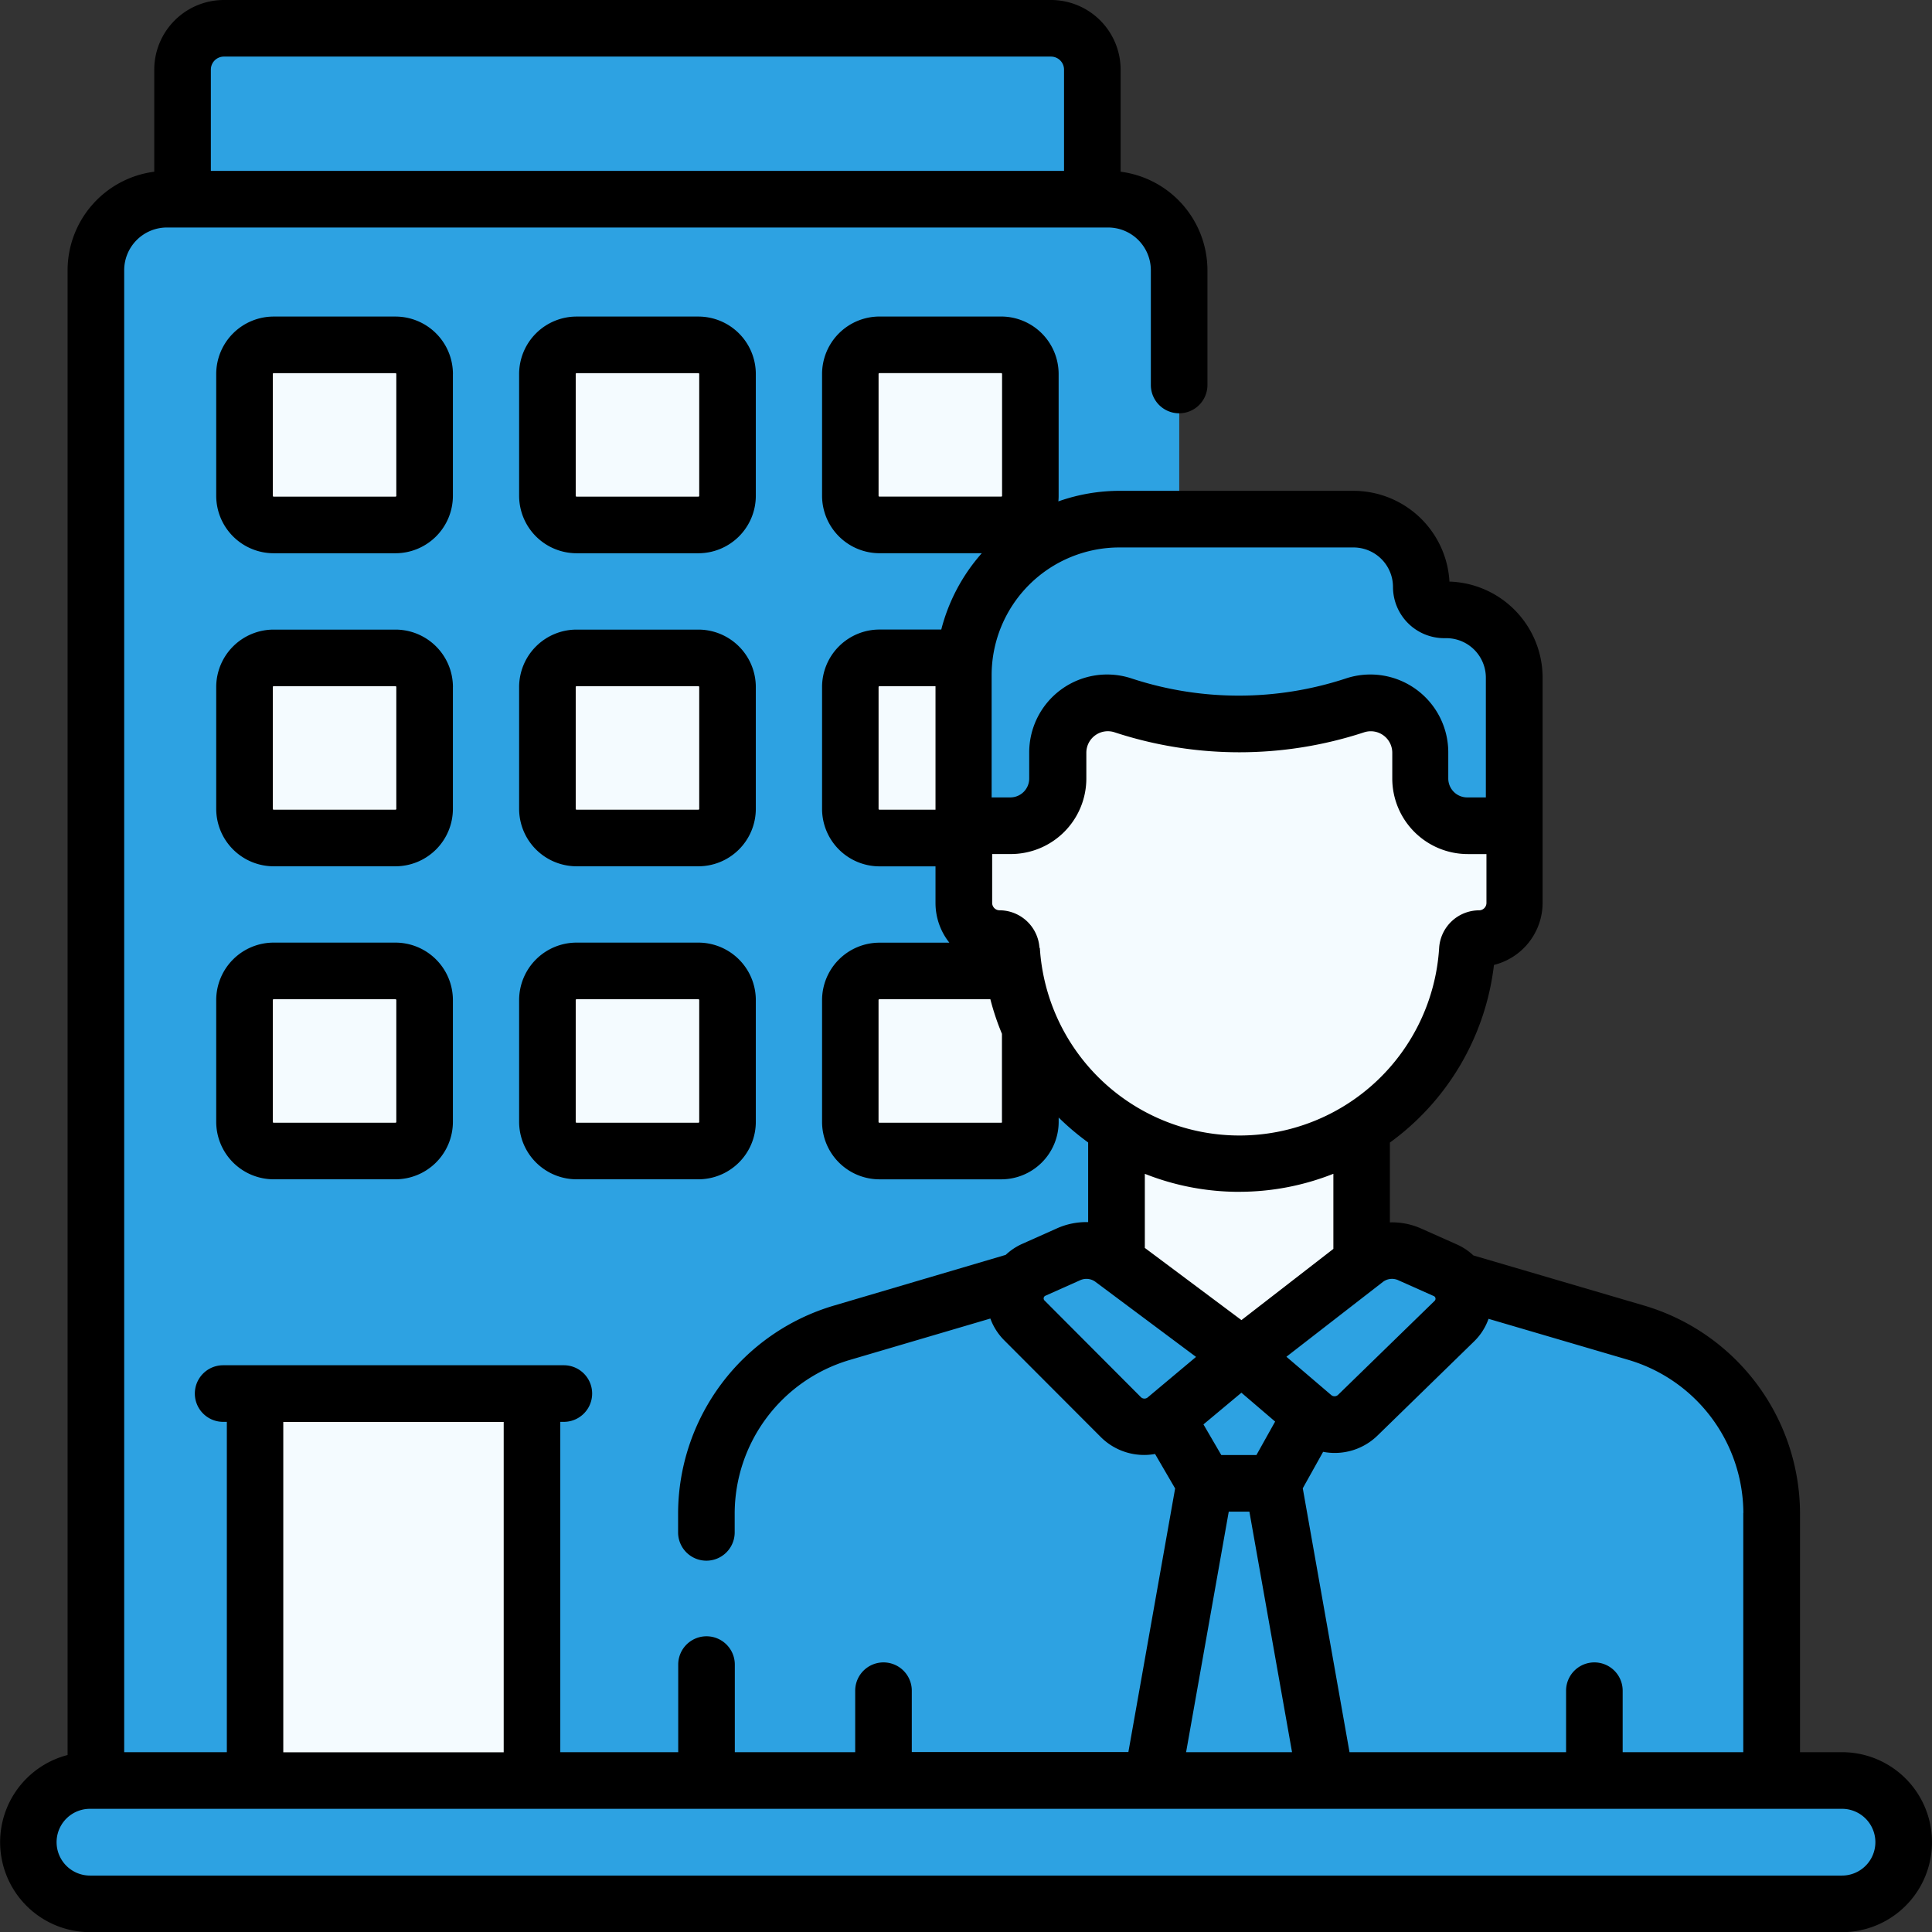 <svg xmlns="http://www.w3.org/2000/svg" width="61.995" height="62" viewBox="0 0 61.995 62">
  <rect x="0" y="0" width="61.995" height="62" fill="#333333" stroke="none"/>
  <g id="employee-2" transform="translate(-0.021)">
    <g id="Group_596" data-name="Group 596" transform="translate(0.929 0.908)">
      <g id="Group_587" data-name="Group 587" transform="translate(2.169)">
        <g id="Group_586" data-name="Group 586">
          <g id="Group_585" data-name="Group 585">
            <g id="Group_583" data-name="Group 583">
              <g id="Group_582" data-name="Group 582">
                <g id="Group_581" data-name="Group 581">
                  <path id="Path_3536" data-name="Path 3536" d="M77.588,17.315H48.4V8.825A1.326,1.326,0,0,1,49.721,7.5H76.262a1.326,1.326,0,0,1,1.326,1.326Z" transform="translate(-45.614 -7.499)" fill="#2da2e2"/>
                  <path id="Path_3537" data-name="Path 3537" d="M222.872,7.5H215.2a1.326,1.326,0,0,1,1.326,1.326v8.49H224.2V8.826A1.326,1.326,0,0,0,222.872,7.5Z" transform="translate(-192.224 -7.5)" fill="#2da2e2"/>
                  <g id="Group_580" data-name="Group 580" transform="translate(0 5.483)">
                    <g id="Group_579" data-name="Group 579">
                      <g id="Group_578" data-name="Group 578">
                        <g id="Group_577" data-name="Group 577">
                          <path id="Path_3538" data-name="Path 3538" d="M60.188,105.151H25.433V55.057a2.28,2.28,0,0,1,2.28-2.28h30.2a2.28,2.28,0,0,1,2.28,2.28Z" transform="translate(-25.433 -52.777)" fill="#2da2e2"/>
                        </g>
                      </g>
                    </g>
                  </g>
                  <path id="Path_3539" data-name="Path 3539" d="M238.026,52.777h-7.659a2.28,2.28,0,0,1,2.28,2.28v50.095h7.659V55.057A2.28,2.28,0,0,0,238.026,52.777Z" transform="translate(-205.551 -47.294)" fill="#2da2e2"/>
                  <path id="Path_3540" data-name="Path 3540" d="M67.591,369.3H76.48v14.045H67.591Z" transform="translate(-62.486 -325.487)" fill="#f4fbff"/>
                </g>
              </g>
            </g>
            <g id="Group_584" data-name="Group 584" transform="translate(4.769 10.159)">
              <path id="Path_3541" data-name="Path 3541" d="M64.813,96.233V92.324a.935.935,0,0,1,.935-.935h3.909a.935.935,0,0,1,.935.935v3.909a.935.935,0,0,1-.935.935H65.748A.935.935,0,0,1,64.813,96.233Z" transform="translate(-64.813 -91.389)" fill="#f4fbff"/>
              <path id="Path_3542" data-name="Path 3542" d="M145.072,96.233V92.324a.935.935,0,0,1,.935-.935h3.909a.935.935,0,0,1,.935.935v3.909a.935.935,0,0,1-.935.935h-3.909A.935.935,0,0,1,145.072,96.233Z" transform="translate(-135.353 -91.389)" fill="#f4fbff"/>
              <path id="Path_3543" data-name="Path 3543" d="M225.33,96.233V92.324a.935.935,0,0,1,.935-.935h3.909a.935.935,0,0,1,.935.935v3.909a.935.935,0,0,1-.935.935h-3.909A.935.935,0,0,1,225.33,96.233Z" transform="translate(-205.892 -91.389)" fill="#f4fbff"/>
              <path id="Path_3544" data-name="Path 3544" d="M64.813,179.181v-3.909a.935.935,0,0,1,.935-.935h3.909a.935.935,0,0,1,.935.935v3.909a.935.935,0,0,1-.935.935H65.748A.935.935,0,0,1,64.813,179.181Z" transform="translate(-64.813 -164.292)" fill="#f4fbff"/>
              <path id="Path_3545" data-name="Path 3545" d="M145.072,179.181v-3.909a.935.935,0,0,1,.935-.935h3.909a.935.935,0,0,1,.935.935v3.909a.935.935,0,0,1-.935.935h-3.909A.935.935,0,0,1,145.072,179.181Z" transform="translate(-135.353 -164.292)" fill="#f4fbff"/>
              <path id="Path_3546" data-name="Path 3546" d="M225.33,179.181v-3.909a.935.935,0,0,1,.935-.935h3.909a.935.935,0,0,1,.935.935v3.909a.935.935,0,0,1-.935.935h-3.909A.935.935,0,0,1,225.33,179.181Z" transform="translate(-205.892 -164.292)" fill="#f4fbff"/>
              <path id="Path_3547" data-name="Path 3547" d="M64.813,262.129V258.22a.935.935,0,0,1,.935-.935h3.909a.935.935,0,0,1,.935.935v3.909a.935.935,0,0,1-.935.935H65.748A.935.935,0,0,1,64.813,262.129Z" transform="translate(-64.813 -237.196)" fill="#f4fbff"/>
              <path id="Path_3548" data-name="Path 3548" d="M145.072,262.129V258.22a.935.935,0,0,1,.935-.935h3.909a.935.935,0,0,1,.935.935v3.909a.935.935,0,0,1-.935.935h-3.909A.935.935,0,0,1,145.072,262.129Z" transform="translate(-135.353 -237.196)" fill="#f4fbff"/>
              <path id="Path_3549" data-name="Path 3549" d="M225.33,262.129V258.22a.935.935,0,0,1,.935-.935h3.909a.935.935,0,0,1,.935.935v3.909a.935.935,0,0,1-.935.935h-3.909A.935.935,0,0,1,225.33,262.129Z" transform="translate(-205.892 -237.196)" fill="#f4fbff"/>
            </g>
          </g>
        </g>
      </g>
      <g id="Group_595" data-name="Group 595" transform="translate(21.759 15.751)">
        <g id="Group_594" data-name="Group 594">
          <path id="Path_3550" data-name="Path 3550" d="M270.084,139.746a2.176,2.176,0,0,0-2.176-2.176h-7.5a5.008,5.008,0,0,0-5.008,5.008v5.56h17.666v-5.481a2.176,2.176,0,0,0-2.176-2.176h-.073A.735.735,0,0,1,270.084,139.746Z" transform="translate(-247.144 -137.57)" fill="#2da2e2"/>
          <path id="Path_3551" data-name="Path 3551" d="M332.524,140.481h-.073a.735.735,0,0,1-.735-.735,2.176,2.176,0,0,0-2.176-2.176h-4.014v10.568H334.7v-5.481A2.176,2.176,0,0,0,332.524,140.481Z" transform="translate(-308.777 -137.57)" fill="#2da2e2"/>
          <path id="Path_3552" data-name="Path 3552" d="M198.7,335.824l-7.162,2.1a6.027,6.027,0,0,0-4.33,5.783V353.9h34.184V343.709a6.027,6.027,0,0,0-4.329-5.783l-6.938-2.037Z" transform="translate(-187.208 -311.817)" fill="#2da2e2"/>
          <path id="Path_3553" data-name="Path 3553" d="M327.612,338.08l-6.938-2.037L312.988,336a4.272,4.272,0,0,0,3.069,4.075l3.887,1.141A6.027,6.027,0,0,1,324.273,347v7.057h7.668V343.863A6.027,6.027,0,0,0,327.612,338.08Z" transform="translate(-297.757 -311.97)" fill="#2da2e2"/>
          <path id="Path_3554" data-name="Path 3554" d="M307.2,393.061h-2.184l-1.973,11.13.009.017h6.125Z" transform="translate(-289.018 -362.123)" fill="#2da2e2"/>
          <g id="Group_592" data-name="Group 592" transform="translate(8.258 5.895)">
            <g id="Group_591" data-name="Group 591" transform="translate(4.9 13.227)">
              <g id="Group_590" data-name="Group 590">
                <g id="Group_589" data-name="Group 589">
                  <g id="Group_588" data-name="Group 588">
                    <path id="Path_3555" data-name="Path 3555" d="M303.733,301.81v-6.322h-7.866v6.322c0,2.172,3.933,2.365,3.933,2.365S303.733,303.982,303.733,301.81Z" transform="translate(-295.867 -295.488)" fill="#f4fbff"/>
                  </g>
                </g>
              </g>
            </g>
            <path id="Path_3556" data-name="Path 3556" d="M273.068,190.2h-1.5a1.514,1.514,0,0,1-1.514-1.514v-.829a1.6,1.6,0,0,0-2.1-1.518,11.838,11.838,0,0,1-7.428,0h0a1.6,1.6,0,0,0-2.1,1.518v.829a1.514,1.514,0,0,1-1.514,1.514h-1.5v2.476a1.146,1.146,0,0,0,1.146,1.146.377.377,0,0,1,.375.356,7.328,7.328,0,0,0,14.625,0,.377.377,0,0,1,.375-.356,1.146,1.146,0,0,0,1.146-1.146V190.2Z" transform="translate(-255.402 -186.255)" fill="#f4fbff"/>
            <path id="Path_3557" data-name="Path 3557" d="M314.185,190.2a1.514,1.514,0,0,1-1.514-1.514v-.829a1.6,1.6,0,0,0-2.1-1.518,11.834,11.834,0,0,1-4.057.591v7.98a7.313,7.313,0,0,1-2.619,5.5,7.327,7.327,0,0,0,10.273-6.237.377.377,0,0,1,.375-.356,1.146,1.146,0,0,0,1.146-1.146V190.2h-1.5Z" transform="translate(-298.023 -186.258)" fill="#f4fbff"/>
          </g>
          <g id="Group_593" data-name="Group 593" transform="translate(9.913 23.466)">
            <path id="Path_3558" data-name="Path 3558" d="M270.782,331.478l-1.12.5a1,1,0,0,0-.3,1.621l3.1,3.107a1.071,1.071,0,0,0,1.434.055l2.432-2.032-4.147-3.1A1.392,1.392,0,0,0,270.782,331.478Z" transform="translate(-269.071 -331.356)" fill="#2da2e2"/>
            <path id="Path_3559" data-name="Path 3559" d="M333.015,331.688l-3.977,3.079,2.286,1.955a1.071,1.071,0,0,0,1.438-.042l3.1-3.022a1,1,0,0,0-.291-1.632l-1.142-.509A1.392,1.392,0,0,0,333.015,331.688Z" transform="translate(-321.776 -331.392)" fill="#2da2e2"/>
          </g>
        </g>
        <path id="Path_3560" data-name="Path 3560" d="M311.654,359.233l-2.4,2,1.22,2.1h2.184l1.22-2.187Z" transform="translate(-294.479 -332.391)" fill="#2da2e2"/>
      </g>
      <path id="Path_3561" data-name="Path 3561" d="M65.719,475.769H9.5a1.979,1.979,0,0,1,0-3.959h56.22a1.979,1.979,0,0,1,0,3.959Z" transform="translate(-7.52 -415.585)" fill="#2da2e2"/>
    </g>
    <g id="Group_597" data-name="Group 597" transform="translate(0.021 0)">
      <path id="Path_3562" data-name="Path 3562" d="M64.91,85.732a1.845,1.845,0,0,0-1.843-1.843H59.157a1.845,1.845,0,0,0-1.843,1.843v3.909a1.846,1.846,0,0,0,1.843,1.843h3.909a1.845,1.845,0,0,0,1.843-1.843V85.732Zm-1.816,3.909a.027.027,0,0,1-.027.027H59.157a.027.027,0,0,1-.027-.027V85.732a.027.027,0,0,1,.027-.027h3.909a.027.027,0,0,1,.027.027v3.909Z" transform="translate(-50.376 -73.731)"/>
      <path id="Path_3563" data-name="Path 3563" d="M145.168,85.732a1.845,1.845,0,0,0-1.843-1.843h-3.909a1.845,1.845,0,0,0-1.843,1.843v3.909a1.846,1.846,0,0,0,1.843,1.843h3.909a1.845,1.845,0,0,0,1.843-1.843Zm-1.816,3.909a.027.027,0,0,1-.027.027h-3.909a.027.027,0,0,1-.027-.027V85.732a.027.027,0,0,1,.027-.027h3.909a.027.027,0,0,1,.027.027Z" transform="translate(-120.915 -73.731)"/>
      <path id="Path_3564" data-name="Path 3564" d="M64.91,168.68a1.845,1.845,0,0,0-1.843-1.843H59.157a1.845,1.845,0,0,0-1.843,1.843v3.909a1.846,1.846,0,0,0,1.843,1.843h3.909a1.845,1.845,0,0,0,1.843-1.843V168.68Zm-1.816,3.909a.027.027,0,0,1-.027.027H59.157a.027.027,0,0,1-.027-.027V168.68a.027.027,0,0,1,.027-.027h3.909a.027.027,0,0,1,.027.027v3.909Z" transform="translate(-50.376 -146.634)"/>
      <path id="Path_3565" data-name="Path 3565" d="M145.168,168.68a1.845,1.845,0,0,0-1.843-1.843h-3.909a1.845,1.845,0,0,0-1.843,1.843v3.909a1.846,1.846,0,0,0,1.843,1.843h3.909a1.845,1.845,0,0,0,1.843-1.843Zm-1.816,3.909a.027.027,0,0,1-.027.027h-3.909a.027.027,0,0,1-.027-.027V168.68a.027.027,0,0,1,.027-.027h3.909a.027.027,0,0,1,.027.027Z" transform="translate(-120.915 -146.634)"/>
      <path id="Path_3566" data-name="Path 3566" d="M63.066,249.785H59.157a1.845,1.845,0,0,0-1.843,1.843v3.909a1.846,1.846,0,0,0,1.843,1.843h3.909a1.845,1.845,0,0,0,1.843-1.843v-3.909A1.846,1.846,0,0,0,63.066,249.785Zm.027,5.753a.027.027,0,0,1-.027.027H59.157a.027.027,0,0,1-.027-.027v-3.909a.027.027,0,0,1,.027-.027h3.909a.027.027,0,0,1,.027.027v3.909Z" transform="translate(-50.376 -219.538)"/>
      <path id="Path_3567" data-name="Path 3567" d="M143.325,249.785h-3.909a1.845,1.845,0,0,0-1.843,1.843v3.909a1.846,1.846,0,0,0,1.843,1.843h3.909a1.845,1.845,0,0,0,1.843-1.843v-3.909A1.845,1.845,0,0,0,143.325,249.785Zm.027,5.753a.027.027,0,0,1-.027.027h-3.909a.027.027,0,0,1-.027-.027v-3.909a.027.027,0,0,1,.027-.027h3.909a.027.027,0,0,1,.027.027Z" transform="translate(-120.915 -219.538)"/>
      <path id="Path_3568" data-name="Path 3568" d="M59.128,56.225H57.781V48.551A6.974,6.974,0,0,0,52.8,41.9l-5.5-1.615a1.908,1.908,0,0,0-.529-.352l-1.142-.509a2.3,2.3,0,0,0-1.008-.2V36.663a8.228,8.228,0,0,0,3.339-5.7,2.057,2.057,0,0,0,1.561-1.994V21.745a3.088,3.088,0,0,0-2.989-3.083,3.088,3.088,0,0,0-3.079-2.912h-7.5a5.889,5.889,0,0,0-1.971.339c.006-.059.009-.118.009-.179V12a1.845,1.845,0,0,0-1.843-1.843H28.24A1.845,1.845,0,0,0,26.4,12v3.909a1.846,1.846,0,0,0,1.843,1.843h3.282a5.907,5.907,0,0,0-1.3,2.449H28.24A1.845,1.845,0,0,0,26.4,22.047v3.909A1.846,1.846,0,0,0,28.24,27.8h1.8v1.174a2.044,2.044,0,0,0,.445,1.275H28.239A1.845,1.845,0,0,0,26.4,32.091V36a1.845,1.845,0,0,0,1.843,1.843h3.909A1.845,1.845,0,0,0,33.992,36v-.14a8.316,8.316,0,0,0,.946.8v2.556a2.3,2.3,0,0,0-1,.2l-1.12.5a1.906,1.906,0,0,0-.525.351L26.762,41.9a6.973,6.973,0,0,0-4.982,6.655v.617a.908.908,0,0,0,1.816,0v-.617a5.147,5.147,0,0,1,3.678-4.912L31.8,42.31a1.915,1.915,0,0,0,.447.7l3.1,3.106.009.009a1.969,1.969,0,0,0,1.729.531l.644,1.106-1.5,8.459H29.279V54.252a.908.908,0,0,0-1.816,0v1.973H23.6V53.414a.908.908,0,0,0-1.816,0v2.811H18v-10.6h.114a.908.908,0,0,0,0-1.816H7.181a.908.908,0,1,0,0,1.816H7.3v10.6H4.006V8.671A1.373,1.373,0,0,1,5.378,7.3h30.2a1.373,1.373,0,0,1,1.372,1.372v3.682a.908.908,0,1,0,1.816,0V8.671A3.192,3.192,0,0,0,35.98,5.51V2.234A2.236,2.236,0,0,0,33.746,0H7.2A2.236,2.236,0,0,0,4.971,2.234V5.51A3.192,3.192,0,0,0,2.19,8.671V56.316A2.888,2.888,0,0,0,2.908,62h56.22a2.887,2.887,0,1,0,0-5.775ZM7.2,1.816H33.746a.418.418,0,0,1,.418.418V5.483H6.787V2.234A.418.418,0,0,1,7.2,1.816Zm48.76,46.735v7.674h-3.87V54.252a.908.908,0,1,0-1.816,0v1.973H43.325l-1.5-8.468.653-1.17a1.965,1.965,0,0,0,1.745-.522l3.1-3.022a1.889,1.889,0,0,0,.463-.724l4.5,1.321a5.147,5.147,0,0,1,3.677,4.912ZM39.21,46.689l-.572-.982,1.218-1.017,1.082.926-.6,1.074H39.21Zm5.678-5.609,1.142.509a.094.094,0,0,1,.027.152l-3.1,3.018a.163.163,0,0,1-.219.006L41.3,43.536l3.095-2.4A.483.483,0,0,1,44.889,41.08ZM43.452,17.567a1.269,1.269,0,0,1,1.268,1.268,1.645,1.645,0,0,0,1.643,1.643h.073A1.269,1.269,0,0,1,47.7,21.745v3.843h-.6a.607.607,0,0,1-.606-.606v-.829a2.5,2.5,0,0,0-3.293-2.38,11,11,0,0,1-6.861,0,2.5,2.5,0,0,0-3.293,2.38v.829a.607.607,0,0,1-.606.606h-.6V21.667a4.1,4.1,0,0,1,4.1-4.1ZM28.213,15.911V12a.027.027,0,0,1,.027-.027h3.909a.027.027,0,0,1,.027.027v3.909a.027.027,0,0,1-.027.027H28.24A.027.027,0,0,1,28.213,15.911Zm0,10.044V22.046a.027.027,0,0,1,.027-.027h1.8v3.963h-1.8a.027.027,0,0,1-.027-.027ZM32.176,36a.027.027,0,0,1-.027.027H28.24A.027.027,0,0,1,28.212,36V32.091a.027.027,0,0,1,.027-.027H31.8a8.146,8.146,0,0,0,.372,1.11V36Zm1.2-5.584a1.288,1.288,0,0,0-1.281-1.206.238.238,0,0,1-.237-.237V27.405h.6a2.425,2.425,0,0,0,2.422-2.422v-.829a.69.69,0,0,1,.91-.654,12.83,12.83,0,0,0,8,0,.69.69,0,0,1,.907.655v.829a2.425,2.425,0,0,0,2.422,2.422h.6v1.568a.238.238,0,0,1-.237.237,1.288,1.288,0,0,0-1.281,1.207,6.419,6.419,0,0,1-12.813,0Zm6.406,7.827a8.185,8.185,0,0,0,3.025-.578v2.41l-2.95,2.285-3.1-2.316V37.666a8.188,8.188,0,0,0,3.025.578ZM33.537,41.73a.094.094,0,0,1,.028-.151l1.12-.5a.485.485,0,0,1,.488.054L38.4,43.541l-1.551,1.3a.163.163,0,0,1-.216-.006Zm5.913,6.776h.662l1.369,7.72h-3.4ZM9.111,45.628h7.073v10.6H9.111ZM59.128,60.184H2.908a1.071,1.071,0,1,1,0-2.142h56.22a1.071,1.071,0,1,1,0,2.142Z" transform="translate(-0.021 0)"/>
    </g>
  </g>
</svg>
